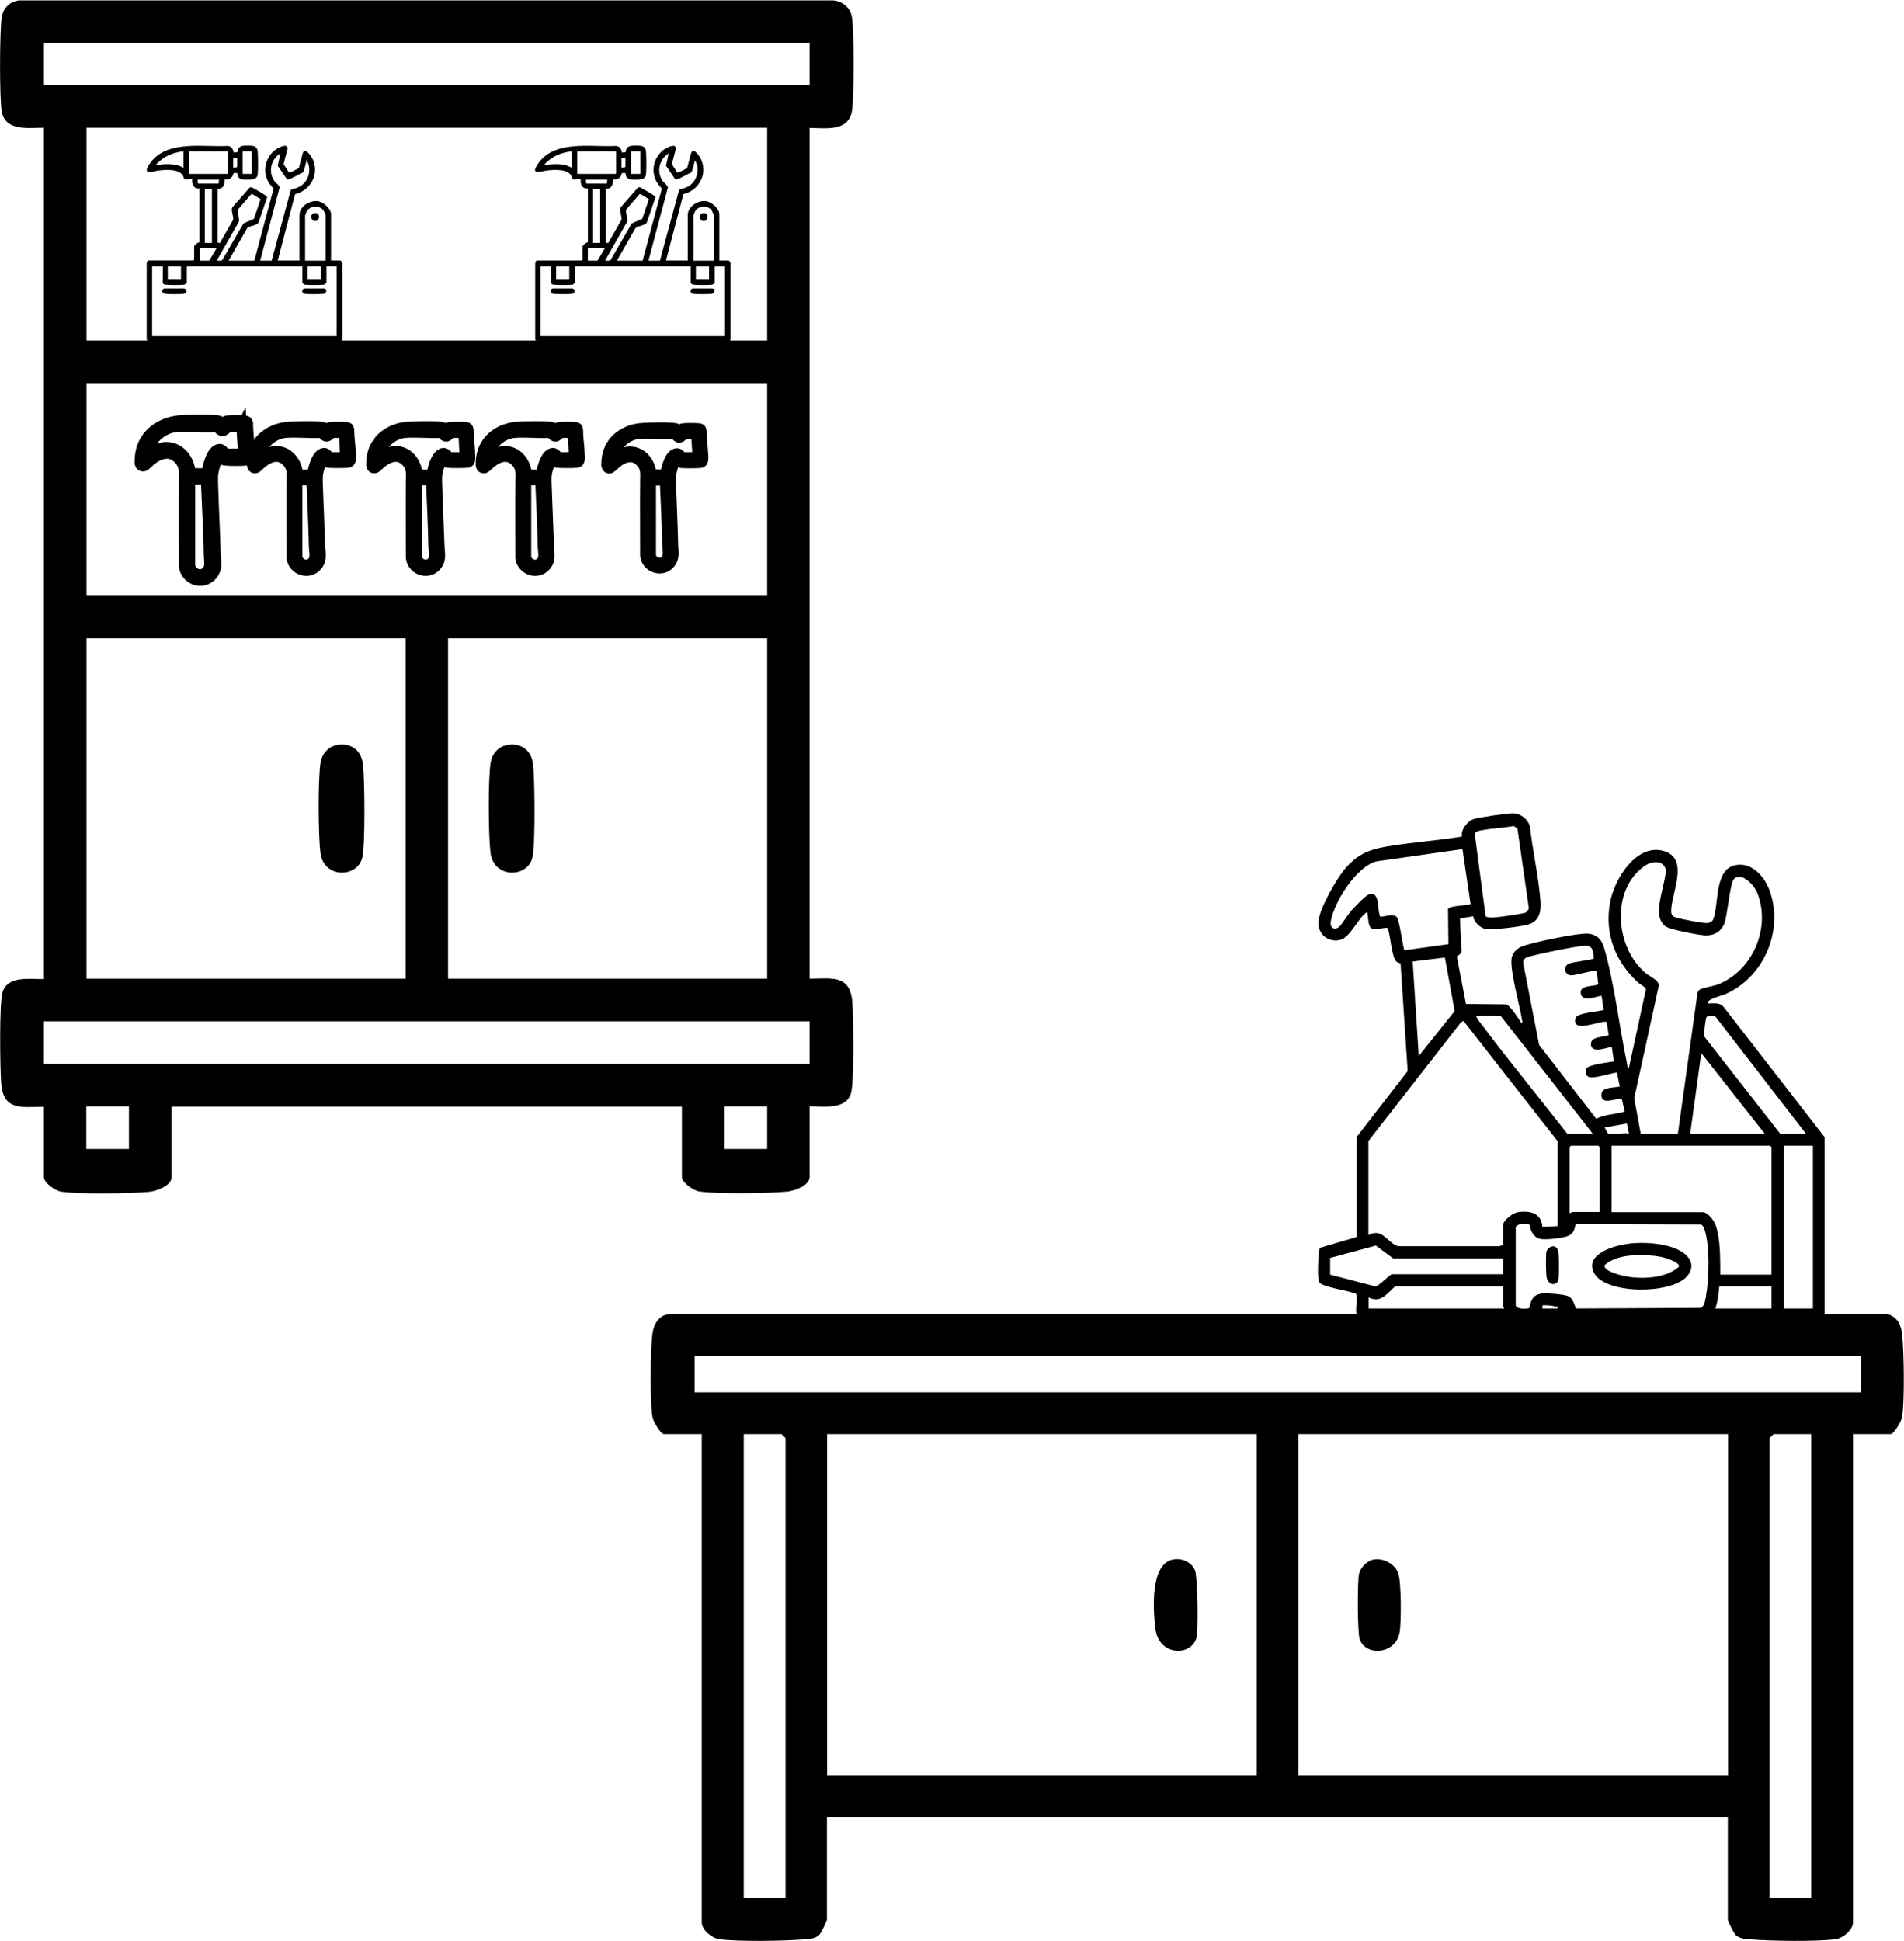 <?xml version="1.0" encoding="UTF-8"?>
<svg id="Lag_1" data-name="Lag 1" xmlns="http://www.w3.org/2000/svg" viewBox="0 0 91.11 92.86">
  <defs>
    <style>
      .cls-1 {
        stroke: #000;
        stroke-miterlimit: 10;
        stroke-width: .5px;
      }
    </style>
  </defs>
  <path d="M88.67,68.61v23.36c0,.35-.46.75-.82.8-.84.13-3.22.09-4.11.01-.25-.02-.47-.02-.68-.2-.09-.08-.38-.67-.38-.74v-4.92h-43.11v4.92c0,.07-.29.67-.38.74-.2.18-.43.17-.68.2-.89.08-3.27.12-4.11-.01-.36-.06-.82-.45-.82-.8v-23.36h-1.81c-.15,0-.52-.61-.55-.82-.12-.73-.1-3.22,0-3.98.06-.5.37-.98.93-.94h58.19c.51.17.65.58.69,1.06.08.83.11,3.09-.01,3.86-.03.21-.4.82-.55.82h-1.81ZM89.05,64.87h-55.81v1.74h55.81v-1.74ZM37.59,90.79v-21.99l-.19-.19h-1.81v22.18h1.99ZM60.14,68.61h-20.56v16.32h20.56v-16.32ZM82.69,68.61h-20.56v16.32h20.56v-16.32ZM86.68,68.61h-1.81l-.19.19v21.99h1.99v-22.18Z"/>
  <path d="M56.12,74.61c.42-.09.89.11,1.06.51.13.31.17,2.89.07,3.24-.26.89-1.81.88-1.97-.47-.1-.87-.25-3.06.84-3.28Z"/>
  <path d="M65.72,74.61c.46-.09,1.01.2,1.18.63.16.39.16,2.41.07,2.87-.2,1.02-1.56,1.15-1.9.34-.12-.29-.12-2.77-.04-3.15.07-.31.38-.63.69-.69Z"/>
  <path d="M38.74,6.11v40.71c1.04,0,1.92-.21,2.04,1.08.06.69.1,3.88-.06,4.4-.25.81-1.31.62-1.98.63v3.37c0,.42-.71.67-1.08.71-.9.08-3.35.12-4.2-.01-.29-.04-.83-.43-.83-.69v-3.37H8.21v3.37c0,.42-.71.67-1.08.71-.9.08-3.35.12-4.2-.01-.29-.04-.83-.43-.83-.69v-3.37c-1.04,0-1.92.21-2.04-1.08-.06-.69-.1-3.88.06-4.4.25-.81,1.31-.62,1.98-.63V6.11c-.71,0-1.81.18-2.01-.73C-.03,4.81-.02,1.48.08.84.14.4.46.08.9.02h38.8c.47-.04.94.25,1.05.72.13.58.12,3.91.02,4.55-.16,1.02-1.24.84-2.03.83ZM38.74,2.04H2.1v2.04h36.64v-2.04ZM36.71,6.11H4.14v10.18h32.57V6.11ZM36.71,18.33H4.14v10.18h32.57v-10.18ZM19.4,30.54H4.14v16.28h15.27v-16.28ZM36.71,30.54h-15.27v16.28h15.27v-16.28ZM38.74,48.86H2.1v2.04h36.64v-2.04ZM6.17,52.93h-2.04v2.04h2.04v-2.04ZM36.71,52.93h-2.04v2.04h2.04v-2.04Z"/>
  <path d="M16.06,35.65c.71-.15,1.23.22,1.31.93s.11,3.8-.03,4.43c-.22,1-1.86,1.04-2.01-.22-.1-.84-.12-3.52.01-4.32.06-.38.34-.73.72-.81Z"/>
  <path d="M24.2,35.65c.71-.15,1.23.22,1.31.93s.11,3.8-.03,4.43c-.22,1-1.86,1.04-2.01-.22-.1-.84-.12-3.52.01-4.32.06-.38.34-.73.72-.81Z"/>
  <path d="M70.49,43.84l-.62.1c0,.39.03.78.04,1.17,0,.27.16.45-.2.64l.44,2.28,1.93.02c.19.06.6.7.72.89.09.01.03-.1.03-.15-.1-.66-.61-2.46-.49-2.98.07-.31.34-.5.62-.58.63-.19,2.15-.51,2.8-.56.55-.05.87.19,1.01.71.48,1.66.71,3.7,1.07,5.42.02.08.02.28.1.31l.82-3.78c-.02-.12-.29-.24-.39-.34-1.08-1-1.59-2.31-1.33-3.79.19-1.11,1.26-2.89,2.6-2.48,1.19.37.36,1.98.33,2.8-.01.25.04.33.28.39.25.07,1.21.26,1.43.25.12,0,.25-.06.3-.18.29-.75.03-2.43,1.11-2.6.77-.12,1.36.58,1.59,1.23.69,1.91-.28,4.16-2.14,4.96-.11.05-.97.26-.79.44.28,0,.56-.07.75.19l4.81,6.2v8.57c-.05.14-.19.2-.34.19h-21.8c-.48-.06-.16-.92-.28-1.26-.3-.15-1.62-.32-1.76-.55-.11-.17-.05-1.38.02-1.65l1.77-.52v-4.79s2.44-3.15,2.44-3.15l-.34-5.15c-.07-.02-.13-.03-.19-.08-.24-.2-.29-1.26-.42-1.59-.07-.11-.59.13-.8-.02-.16-.12-.13-.59-.19-.77-.45.29-.8,1.23-1.31,1.34-.61.13-1.11-.35-1.01-.96.1-.65.82-1.9,1.24-2.42.56-.67,1.1-.93,1.95-1.08,1.2-.21,2.47-.29,3.67-.49-.07-.32.26-.73.54-.83.23-.08,1.64-.29,1.89-.28.37,0,.72.27.82.63.13,1.16.4,2.33.5,3.5.04.49,0,1.02-.58,1.19-.34.1-1.71.27-2.03.22-.24-.04-.61-.36-.6-.62ZM71.07,43.83c.13.08.3.07.45.06.2-.01,1.39-.17,1.5-.24.04-.02.13-.15.14-.19l-.55-3.83-.18-.11c-.49.09-1.03.1-1.51.2-.12.02-.32.04-.35.18l.52,3.94ZM70,40.62l-4.14.59c-.97.26-2.02,1.95-2.18,2.87-.05.28.14.44.38.28.1-.06.45-.62.58-.77s.7-.74.84-.79c.59-.22.4.74.57,1.06.21,0,.64-.18.79.02s.29,1.52.37,1.58l2.1-.29-.02-1.68c.11-.18.87-.15,1.08-.24l-.39-2.64ZM82.96,42.07c-.17.18-.3,1.71-.44,2.09-.15.42-.51.61-.94.59-.32-.02-1.65-.27-1.88-.43-.25-.19-.33-.49-.32-.79.03-.59.28-1.28.34-1.88-.09-.53-.68-.47-1.04-.21-1.61,1.15-1.39,3.87.05,5.1.21.18.64.34.65.6l-1.18,5.4.31,1.69h1.78s.94-6.74.94-6.74c.03-.06.06-.13.13-.16.15-.08.63-.15.86-.24,1.65-.66,2.53-2.7,1.87-4.37-.14-.36-.76-1.05-1.13-.65ZM76.26,45.86c0-.3-.03-.63-.4-.62s-2.43.43-2.77.55c-.14.05-.21.14-.2.29l.76,3.91,2.73,3.53c.42-.21.92-.21,1.37-.34l-.15-.62c-.25-.02-.89.28-.96-.08-.1-.5.53-.42.87-.5l-.14-.67c-.3.03-1.15.33-1.37.2-.13-.08-.15-.26-.09-.39.09-.19,1.08-.3,1.32-.34l-.1-.67c-.09-.08-.95.36-1-.13-.04-.41.6-.35.85-.46l-.1-.62c-.17-.15-1.73.61-1.48-.21.07-.23,1.09-.3,1.34-.37l-.1-.67c-.07-.07-.92.39-1-.13-.07-.43.74-.31.84-.44l-.08-.63c-.08-.07-1.03.22-1.22.21-.32-.01-.4-.43-.1-.56.18-.08,1.14-.19,1.18-.24ZM69.14,45.81l-1.54.19.29,4.52,1.72-2.15-.47-2.56ZM76.21,54.23l-4.4-5.63h-1.18c.06.17.21.33.32.48,1.31,1.74,2.7,3.43,4.04,5.15h1.23ZM86.41,54.23l-4.31-5.58c-.1-.08-.4-.09-.45.03-.05.15-.13.79-.08.93l3.61,4.62h1.23ZM74.53,58.66v-4.07l-4.5-5.75-.12.07-4.43,5.68v4.5c.67-.37.88.35,1.42.53h4.86s.17-.07.17-.07v-.96c0-.21.48-.57.7-.6.59-.08,1.12.03,1.18.71l.72-.04ZM84.44,54.23l-3.03-3.85-.53,3.85h3.56ZM76.96,54.23c.22.06.73-.05.99,0l-.1-.48-1.06.19s.12.27.17.29ZM76.55,57.98v-3.1l-.07-.07h-1.3l-.07.07v3.15c.05.02.11-.05.12-.05h1.32ZM84.77,60.97v-6.09l-.07-.07h-7.58v3.18h4.35c.25,0,.55.4.63.63.24.71.21,1.62.22,2.36h2.45ZM86.75,54.81h-1.4v7.79h1.4v-7.79ZM75.4,58.57c-.06.24-.09.43-.34.55-.23.11-1.11.21-1.36.15-.3-.06-.47-.38-.49-.66l-.06-.04c-.22,0-.48-.08-.62.14v3.75c.08.18.48.17.65.12.08-.41.2-.66.64-.7.23-.02,1.01.04,1.22.13.29.13.33.58.38.59l5.98-.03c.18-.12.19-.35.23-.54.15-.8.2-2.42-.06-3.19-.04-.11-.07-.2-.17-.26l-6.01-.02ZM71.93,60.2h-5.27l-.82-.61-2.19.59v.8s2.15.56,2.15.56c.2,0,.69-.58.82-.58h5.32v-.77ZM71.93,61.54h-5.17c-.4.35-.68.82-1.27.53v.53s6.49,0,6.49,0c.01-.04-.05-.06-.05-.07v-.99ZM84.77,61.54h-2.5c-.03.36-.07.72-.19,1.06h2.69v-1.06ZM73.81,62.6h.72c.02-.15-.04-.08-.12-.1-.2-.05-.4-.06-.6-.05v.14Z"/>
  <path d="M77.98,59.49c.7-.07,1.61-.02,2.26.27.53.23.95.71.52,1.26-.7.91-3.9.92-4.47-.1-.53-.94,1.05-1.37,1.69-1.42ZM77.98,60.07c-.4.04-.89.17-1.19.45-.07.2.31.33.46.39.85.33,2.39.34,3.09-.31.06-.22-.69-.44-.86-.47-.45-.09-1.04-.1-1.5-.06Z"/>
  <path d="M74.27,59.63c.23-.03.29.16.31.35.02.24.03,1.03-.01,1.24-.07.33-.53.28-.57-.18-.02-.23-.04-.95,0-1.16.02-.1.17-.24.27-.25Z"/>
  <path class="cls-1" d="M19.58,20.42c.43-.02,1.03-.04,1.45,0,.14.01.21.03.3.14.03,0,.1-.11.18-.12.14-.02.64-.02.78,0,.07,0,.11.04.12.11,0,.39.07.79.08,1.18,0,.15.05.38-.13.4-.19.02-.75.02-.94,0-.11-.01-.14-.11-.23-.16-.07.01-.18.33-.2.41-.11.35-.09.51-.08.86.03.96.08,1.92.11,2.88.01.34.11.64-.13.93-.38.47-1.13.24-1.22-.35,0-1.22-.01-2.44,0-3.66,0-.36.06-.64-.21-.94-.37-.41-.82-.27-1.2.03-.07.05-.25.25-.31.26-.11.03-.17-.05-.18-.15,0-.06.01-.25.02-.32.11-.92.91-1.46,1.79-1.5ZM22.17,20.7h-.58s-.15.17-.23.18c-.14.01-.17-.17-.28-.18-.55.03-1.14-.04-1.69,0-.63.05-1.21.6-1.32,1.22.02.03.03,0,.04,0,.18-.13.32-.23.54-.29.72-.21,1.29.39,1.32,1.08l.68.02c.06-.28.18-.85.45-1.01.2-.12.26.04.39.16h.76l-.07-1.16ZM20.64,22.97h-.68l-.02.1v3.59c.06.33.46.49.71.25.2-.19.11-.51.1-.75-.01-.53-.03-1.06-.05-1.58l-.07-1.61Z"/>
  <path class="cls-1" d="M24.82,20.42c.43-.02,1.03-.04,1.45,0,.14.01.21.03.3.14.03,0,.1-.11.18-.12.14-.02.64-.02.78,0,.07,0,.11.04.12.11,0,.39.07.79.08,1.18,0,.15.05.38-.13.4-.19.02-.75.02-.94,0-.11-.01-.14-.11-.23-.16-.07.01-.18.33-.2.41-.11.35-.09.51-.08.86.03.96.08,1.92.11,2.88.01.34.11.64-.13.93-.38.47-1.13.24-1.22-.35,0-1.22-.01-2.44,0-3.66,0-.36.06-.64-.21-.94-.37-.41-.82-.27-1.2.03-.07.05-.25.25-.31.26-.11.03-.17-.05-.18-.15,0-.06.01-.25.02-.32.11-.92.91-1.46,1.79-1.5ZM27.4,20.7h-.58s-.15.17-.23.18c-.14.01-.17-.17-.28-.18-.55.03-1.14-.04-1.69,0-.63.05-1.21.6-1.32,1.22.02.03.03,0,.04,0,.18-.13.32-.23.54-.29.72-.21,1.29.39,1.32,1.08l.68.02c.06-.28.18-.85.45-1.01.2-.12.26.04.39.16h.76l-.07-1.16ZM25.87,22.97h-.68l-.02.1v3.59c.06.33.46.49.71.25.2-.19.11-.51.1-.75-.01-.53-.03-1.06-.05-1.58l-.07-1.61Z"/>
  <path class="cls-1" d="M13.87,20.42c.43-.02,1.03-.04,1.45,0,.14.01.21.03.3.14.03,0,.1-.11.18-.12.14-.02.64-.02.78,0,.07,0,.11.04.12.11,0,.39.07.79.08,1.18,0,.15.05.38-.13.4-.19.02-.75.02-.94,0-.11-.01-.14-.11-.23-.16-.07.01-.18.33-.2.41-.11.35-.09.51-.08.86.03.96.08,1.92.11,2.88.01.34.11.64-.13.93-.38.47-1.13.24-1.22-.35,0-1.22-.01-2.44,0-3.66,0-.36.06-.64-.21-.94-.37-.41-.82-.27-1.2.03-.07.05-.25.25-.31.26-.11.03-.17-.05-.18-.15,0-.06.01-.25.02-.32.11-.92.91-1.46,1.79-1.5ZM16.45,20.7h-.58s-.15.17-.23.18c-.14.01-.17-.17-.28-.18-.55.03-1.14-.04-1.69,0-.63.05-1.21.6-1.32,1.22.02.03.03,0,.04,0,.18-.13.32-.23.54-.29.72-.21,1.29.39,1.32,1.08l.68.02c.06-.28.18-.85.45-1.01.2-.12.26.04.39.16h.76l-.07-1.16ZM14.92,22.97h-.68l-.02.1v3.59c.06.33.46.49.71.25.2-.19.11-.51.1-.75-.01-.53-.03-1.06-.05-1.58l-.07-1.61Z"/>
  <path class="cls-1" d="M8.69,20.11c.48-.02,1.14-.04,1.62,0,.16.01.24.03.34.16.04,0,.11-.12.2-.14.15-.02.71-.02.87,0,.08,0,.12.04.14.12,0,.44.07.88.09,1.32,0,.17.06.42-.15.45-.22.03-.83.03-1.05,0-.13-.01-.15-.13-.25-.18-.08.01-.2.37-.22.45-.12.39-.1.56-.09.96.03,1.07.09,2.14.12,3.21.01.38.12.71-.15,1.04-.43.52-1.25.26-1.35-.39,0-1.36-.01-2.72,0-4.08,0-.4.06-.72-.24-1.05-.41-.46-.91-.3-1.34.03-.07.06-.28.28-.34.29-.12.03-.19-.05-.2-.17,0-.07.01-.28.02-.35.13-1.03,1.01-1.62,1.99-1.67ZM11.56,20.42h-.64s-.17.19-.26.2c-.15.01-.19-.18-.32-.2-.61.04-1.27-.04-1.88,0-.71.05-1.35.67-1.47,1.36.02.03.03,0,.05-.01.2-.14.36-.26.6-.33.8-.23,1.44.43,1.47,1.2l.76.02c.07-.32.2-.95.5-1.13.22-.13.29.05.43.18h.84l-.08-1.29ZM9.86,22.96h-.75l-.02.11v4c.07.37.51.55.79.28.22-.21.12-.57.12-.83-.01-.58-.03-1.17-.06-1.76l-.08-1.79Z"/>
  <path class="cls-1" d="M30.79,20.48c.42-.02,1-.04,1.42,0,.14.01.21.03.3.14.03,0,.1-.11.17-.12.14-.02.62-.02.76,0,.07,0,.11.03.12.1,0,.38.06.77.08,1.15,0,.15.05.37-.13.39-.19.02-.73.02-.92,0-.11-.01-.13-.11-.22-.16-.07.01-.17.33-.19.4-.1.34-.09.5-.08.84.03.94.08,1.87.1,2.81,0,.33.1.62-.13.91-.37.46-1.1.23-1.19-.34,0-1.19-.01-2.38,0-3.57,0-.35.06-.63-.21-.92-.36-.4-.8-.26-1.17.03-.06.05-.25.24-.3.26-.11.03-.16-.05-.18-.15,0-.06.01-.24.02-.31.11-.9.89-1.42,1.75-1.46ZM33.31,20.75h-.56s-.15.17-.23.18c-.13.01-.17-.16-.28-.18-.54.03-1.12-.04-1.65,0-.62.04-1.18.59-1.29,1.19.01.03.03,0,.04,0,.18-.12.31-.22.53-.29.7-.2,1.26.38,1.29,1.05l.67.02c.06-.28.17-.83.44-.99.2-.11.25.04.38.15h.74l-.07-1.13ZM31.82,22.98h-.66l-.02.09v3.51c.06.32.45.48.7.24.19-.18.11-.5.1-.73-.01-.51-.03-1.03-.05-1.54l-.07-1.57Z"/>
  <path d="M27.46,8.59c-.09-.02-.09-.12-.12-.18-.19-.35-.86-.29-1.2-.25-.18.02-.7.21-.49-.17.74-1.35,2.57-.94,3.83-1.01.18.02.26.15.28.32l.18-.02c0-.14.09-.27.23-.3.09-.02.43-.02.52,0,.12.02.21.13.22.25.02.25.03.88,0,1.12,0,.08-.07.17-.14.2-.09.05-.49.05-.61.03-.14-.02-.24-.16-.22-.3h-.18c-.06.23-.18.33-.43.3.02.23-.07.48-.34.45v2.57s.11.03.11.03l.64-1.12c.02-.15-.11-.45-.05-.58l.83-.95c.08-.05.15,0,.21.04.09.04.58.33.61.37.01.02.02.04.02.06l-.41,1.2c-.07.13-.42.16-.54.26l-.89,1.56h1.23l.92-3.44c-.06-.09-.14-.16-.2-.25-.35-.52-.22-1.23.28-1.61.11-.08.59-.36.59-.06l-.19.74s.23.37.25.39.04.02.07,0c.03,0,.39-.18.41-.2l.19-.72c.13-.31.43.2.49.33.3.71-.13,1.46-.86,1.64l-.83,3.17h1.04v-2.17c0-.41.48-.71.86-.67.27.03.65.35.65.63v2.21h.45s.1.09.09.14v3.65s-.08.09-.14.08h-9.13s-.08-.08-.08-.08v-3.65s.03-.14.08-.14h2.16l.03-.03v-.63c0-.07.17-.2.25-.21v-2.57c-.28.02-.37-.22-.34-.45-.09-.01-.23.02-.31,0ZM27.36,7.24c-.51.05-1,.26-1.33.66.44-.06.93-.11,1.33.13v-.8ZM27.62,8.32h1.83l.03-.03v-1.02l-.03-.03h-1.83v1.08ZM30.64,7.24h-.44v1.08h.44v-1.08ZM31.03,12.47h.55l.91-3.37c.04-.08.15-.06.23-.09.25-.08.44-.22.56-.46.13-.26.15-.63-.03-.88-.05.19-.08.4-.17.58-.14.05-.59.33-.71.33-.02,0-.05-.01-.07-.02l-.43-.63.13-.59c-.46.27-.6.9-.28,1.33.06.08.24.21.24.3l-.93,3.5ZM29.93,7.56h-.19v.45c.06,0,.14.02.19-.03v-.43ZM29.06,8.59h-1.02v.16s.03.03.03.03h.97s.02-.19.02-.19ZM28.72,9.04h-.34v2.58h.34v-2.58ZM28.93,12.47c.08-.01.23.03.29-.03l1.01-1.75.5-.22.32-.94s-.36-.23-.4-.24c-.02,0-.03-.02-.05,0l-.64.74c-.04.08.09.43.05.58l-1.07,1.88ZM34.16,12.47v-2.19s-.09-.2-.12-.24c-.21-.23-.62-.2-.78.07-.02.03-.08.18-.08.21v2.15h.99ZM28.95,11.88h-.82v.59h.46l.35-.59ZM26.35,12.74h-.49v3.34h8.83v-3.34h-.49v.79s-.08.08-.12.09c-.18.02-.74.02-.91,0-.04,0-.12-.07-.12-.11v-.77h-5.53v.77s-.08.1-.12.11c-.17.02-.73.02-.91,0-.04,0-.12-.04-.12-.09v-.79ZM27.24,12.74h-.63v.61h.63v-.61ZM33.93,12.74h-.63v.61h.63v-.61Z"/>
  <path d="M26.44,13.8h.96c.15.06.13.24-.04.26s-.71.02-.87,0-.21-.19-.05-.26Z"/>
  <path d="M33.13,13.8h.96c.15.02.14.23-.04.26-.16.02-.71.02-.87,0s-.19-.18-.05-.26Z"/>
  <path d="M33.61,10.2c.35-.08.3.43.02.37-.19-.05-.19-.33-.02-.37Z"/>
  <path d="M8.88,8.59c-.09-.02-.09-.12-.12-.18-.19-.35-.86-.29-1.2-.25-.18.02-.7.21-.49-.17.74-1.35,2.57-.94,3.83-1.01.18.02.26.15.28.32l.18-.02c0-.14.09-.27.23-.3.09-.02.43-.02.52,0,.12.02.21.13.22.25.02.25.03.88,0,1.12,0,.08-.07.17-.14.2-.09.05-.49.05-.61.03-.14-.02-.24-.16-.22-.3h-.18c-.06.23-.18.33-.43.3.02.23-.07.48-.34.45v2.57s.11.03.11.03l.64-1.12c.02-.15-.11-.45-.05-.58l.83-.95c.08-.05.15,0,.21.04.09.04.58.33.61.37.01.02.02.04.02.06l-.41,1.2c-.07.13-.42.16-.54.26l-.89,1.56h1.23l.92-3.44c-.06-.09-.14-.16-.2-.25-.35-.52-.22-1.23.28-1.61.11-.08.59-.36.59-.06l-.19.74s.23.37.25.39.04.02.07,0c.03,0,.39-.18.41-.2l.19-.72c.13-.31.43.2.49.33.3.71-.13,1.46-.86,1.64l-.83,3.17h1.04v-2.17c0-.41.48-.71.86-.67.27.03.65.35.65.63v2.21h.45s.1.09.09.14v3.65s-.08.09-.14.08H7.1s-.08-.08-.08-.08v-3.65s.03-.14.08-.14h2.16l.03-.03v-.63c0-.07.17-.2.25-.21v-2.57c-.28.02-.37-.22-.34-.45-.09-.01-.23.02-.31,0ZM8.78,7.24c-.51.05-1,.26-1.33.66.44-.06.93-.11,1.33.13v-.8ZM9.04,8.32h1.83l.03-.03v-1.02l-.03-.03h-1.83v1.08ZM12.05,7.24h-.44v1.08h.44v-1.08ZM12.45,12.47h.55l.91-3.37c.04-.08.15-.06.23-.09.25-.08.44-.22.56-.46.13-.26.15-.63-.03-.88-.05.19-.08.4-.17.58-.14.05-.59.33-.71.33-.02,0-.05-.01-.07-.02l-.43-.63.13-.59c-.46.27-.6.9-.28,1.33.06.08.24.21.24.3l-.93,3.5ZM11.35,7.56h-.19v.45c.06,0,.14.02.19-.03v-.43ZM10.48,8.59h-1.02v.16s.03.03.03.03h.97s.02-.19.02-.19ZM10.14,9.04h-.34v2.58h.34v-2.58ZM10.35,12.47c.08-.01.23.03.29-.03l1.01-1.75.5-.22.32-.94s-.36-.23-.4-.24c-.02,0-.03-.02-.05,0l-.64.74c-.04.08.09.43.05.58l-1.07,1.88ZM15.58,12.47v-2.19s-.09-.2-.12-.24c-.21-.23-.62-.2-.78.07-.02.03-.08.18-.08.21v2.15h.99ZM10.37,11.88h-.82v.59h.46l.35-.59ZM7.77,12.74h-.49v3.34h8.83v-3.34h-.49v.79s-.08.08-.12.09c-.18.02-.74.02-.91,0-.04,0-.12-.07-.12-.11v-.77h-5.53v.77s-.08.1-.12.11c-.17.02-.73.02-.91,0-.04,0-.12-.04-.12-.09v-.79ZM8.66,12.74h-.63v.61h.63v-.61ZM15.35,12.74h-.63v.61h.63v-.61Z"/>
  <path d="M7.86,13.8h.96c.15.06.13.24-.04.26s-.71.02-.87,0-.21-.19-.05-.26Z"/>
  <path d="M14.55,13.8h.96c.15.02.14.23-.04.26-.16.02-.71.02-.87,0s-.19-.18-.05-.26Z"/>
  <path d="M15.02,10.2c.35-.08.3.43.02.37-.19-.05-.19-.33-.02-.37Z"/>
</svg>